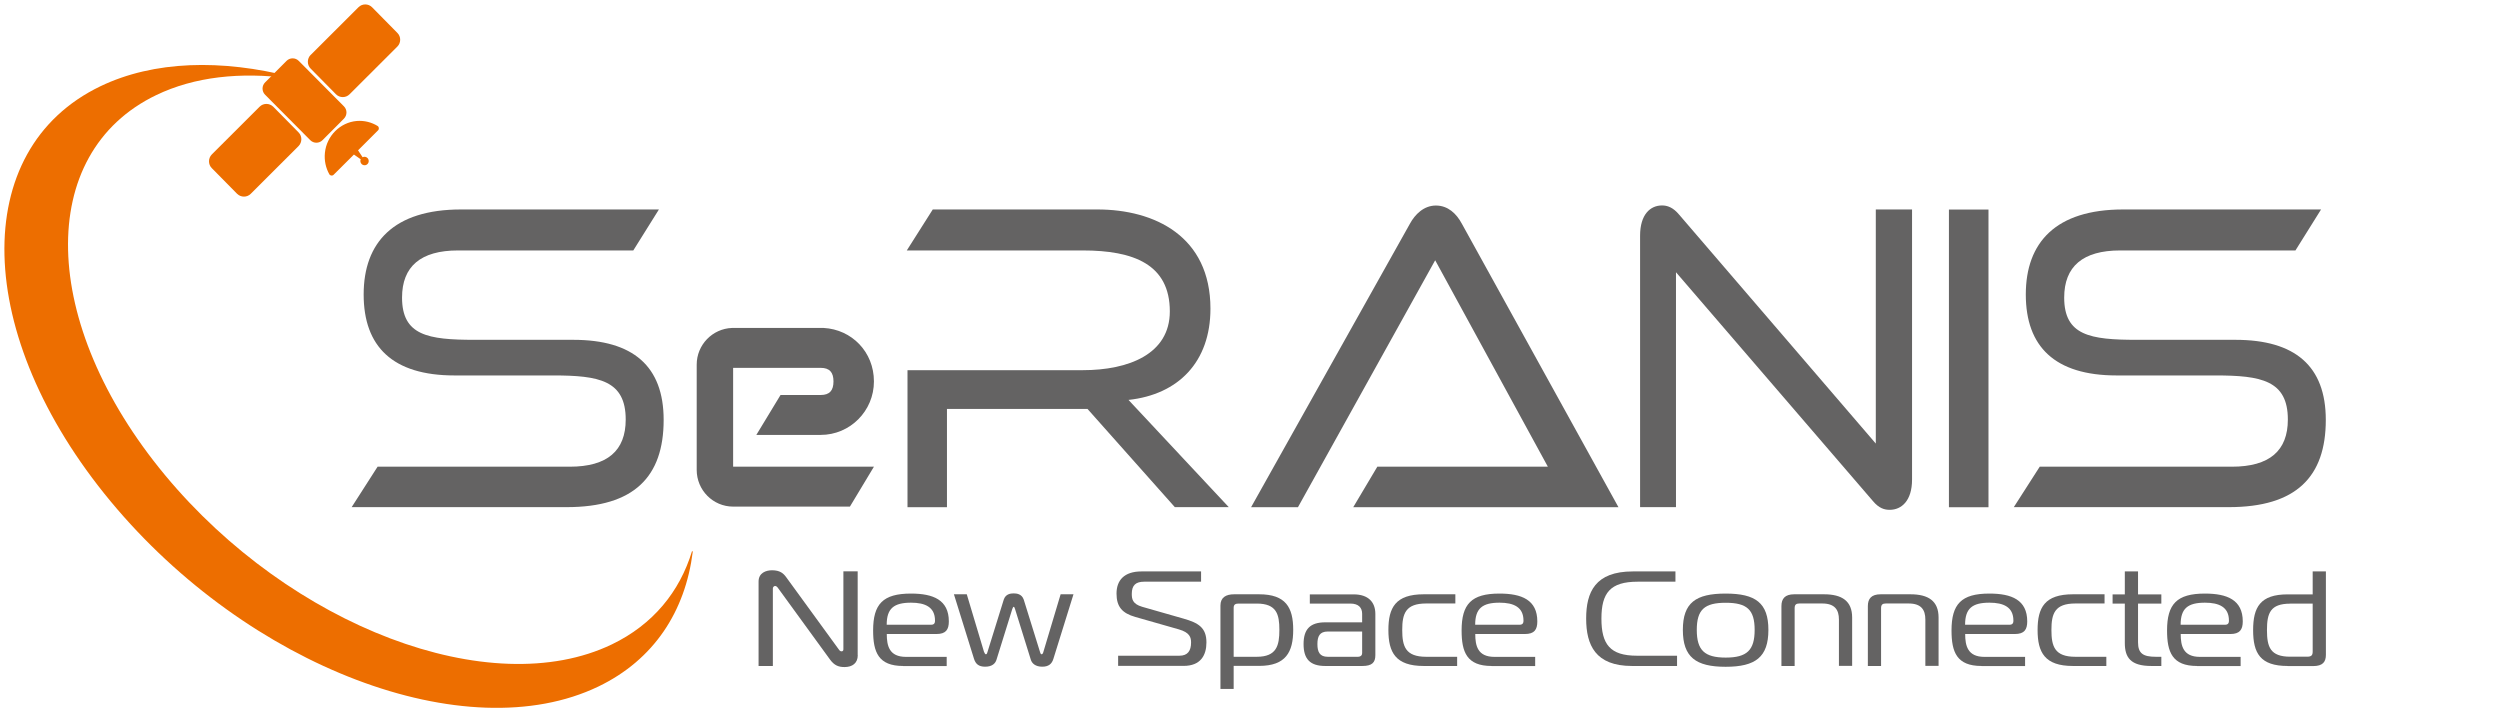 <?xml version="1.0" encoding="UTF-8"?><svg id="a" xmlns="http://www.w3.org/2000/svg" width="280" height="80" viewBox="0 0 280 80"><defs><style>.b{fill:#ed6e00;}.c{fill:#646363;}</style></defs><path class="c" d="M39.38,56.81l2.91-4.54h21.52c4.22,0,6.27-1.79,6.27-5.28,0-4.39-2.99-4.94-8.11-4.94h-11.07c-6.93,0-10.17-3.24-10.17-9.07s3.36-9.52,10.9-9.52h22.17l-2.87,4.59h-19.63c-4.18,0-6.27,1.79-6.27,5.28,0,4.24,2.91,4.73,8.11,4.73h11.07c6.68,0,10.12,2.94,10.12,8.97,0,6.38-3.32,9.77-10.86,9.77h-24.1,0Z"/><path class="c" d="M131.59,56.81l-9.79-11.01h-15.74v11.01h-4.42v-15.35h19.63c5.12,0,9.75-1.79,9.75-6.58,0-5.28-4.06-6.83-9.75-6.83h-19.71l2.91-4.59h18.44c6.39,0,12.66,2.99,12.66,11.11,0,5.98-3.61,9.62-9.18,10.22l11.23,12.01h-6.03Z"/><path class="c" d="M151.56,56.81l2.7-4.54h19.1l-12.62-23.12-15.37,27.66h-5.25l17.79-31.75c.57-1.05,1.56-2.04,2.91-2.04s2.3.9,2.91,2.04l17.54,31.75h-29.72Z"/><path class="c" d="M187.71,30.49v26.31h-4.02v-30.4c0-2.39,1.15-3.39,2.46-3.39.57,0,1.23.2,1.93,1.05l22.01,25.62v-26.22h4.06v30.25c0,2.39-1.19,3.39-2.5,3.39-.57,0-1.19-.15-1.89-.99l-22.05-25.62Z"/><rect class="c" x="218.28" y="23.47" width="4.43" height="33.34"/><path class="c" d="M225.54,56.81l2.91-4.54h21.52c4.22,0,6.27-1.79,6.27-5.28,0-4.39-2.99-4.94-8.11-4.94h-11.07c-6.93,0-10.17-3.24-10.17-9.07s3.36-9.52,10.9-9.52h22.17l-2.87,4.59h-19.63c-4.18,0-6.27,1.79-6.27,5.28,0,4.24,2.91,4.73,8.11,4.73h11.07c6.68,0,10.12,2.94,10.12,8.97,0,6.38-3.32,9.77-10.86,9.77h-24.1Z"/><path class="c" d="M96.07,73.38c0,.89-.6,1.33-1.48,1.33-.67,0-1.14-.18-1.62-.83l-5.81-7.99c-.12-.18-.23-.26-.35-.26-.07,0-.25.06-.25.3v8.66h-1.6v-9.46c0-.97.83-1.26,1.51-1.26.9,0,1.28.36,1.58.77l5.86,8.05c.09.12.16.26.34.26.21,0,.21-.17.21-.26v-8.7h1.6v9.38h0Z"/><path class="c" d="M104.3,69.97c.35,0,.42-.23.42-.41v-.06c0-1.51-1.11-2-2.68-2-1.92,0-2.73.64-2.73,2.47h4.98ZM101.15,74.59c-2.78,0-3.36-1.56-3.36-3.98,0-2.95,1.09-4.13,4.24-4.13,2.48,0,4.24.7,4.24,3.12,0,.92-.33,1.41-1.39,1.41h-5.56c0,1.3.26,2.56,2.15,2.56h4.56v1.03h-4.87Z"/><path class="c" d="M110.23,73.04c.04.11.11.24.19.24.12,0,.14-.15.17-.23l1.83-5.89c.21-.65.79-.7,1.11-.7s.91.05,1.13.7l1.83,5.89c.02.08.07.23.17.23.09,0,.16-.12.19-.24l1.94-6.48h1.44l-2.25,7.23c-.17.56-.53.88-1.25.88-.77,0-1.16-.38-1.28-.79l-1.76-5.65c-.04-.09-.07-.27-.16-.27-.07,0-.12.18-.16.27l-1.76,5.65c-.12.41-.47.79-1.27.79-.74,0-1.07-.32-1.25-.88l-2.25-7.23h1.44l1.94,6.48h0Z"/><path class="c" d="M125.22,73.44h6.88c.93,0,1.3-.56,1.3-1.48,0-.56-.14-1.12-1.37-1.47l-4.87-1.39c-1.48-.42-2.11-1.15-2.11-2.62s.84-2.48,2.8-2.48h6.67v1.15h-6.37c-.93,0-1.39.38-1.39,1.36,0,.57.07,1.13,1.16,1.45l4.65,1.33c1.64.47,2.55,1,2.55,2.66,0,1.44-.65,2.63-2.55,2.63h-7.34v-1.15h0Z"/><path class="c" d="M138.17,73.56h2.59c2.23,0,2.53-1.27,2.53-3.01s-.3-2.95-2.53-2.95h-2.04c-.35,0-.55.11-.55.47v5.49ZM138.17,77.16h-1.48v-9.34c0-.91.62-1.26,1.53-1.26h2.8c2.99,0,3.82,1.48,3.82,3.98s-.83,4.04-3.82,4.04h-2.85v2.57h0Z"/><path class="c" d="M148.71,70.73c-.91,0-1.16.54-1.16,1.41s.25,1.42,1.16,1.42h3.36c.33,0,.49-.17.49-.41v-2.42h-3.85ZM151.61,66.57c1.65,0,2.43.88,2.43,2.19v4.62c0,.82-.37,1.21-1.46,1.21h-4.15c-1.71,0-2.43-.79-2.43-2.45s.72-2.44,2.43-2.44h4.13v-.95c0-.68-.39-1.15-1.32-1.15h-4.54v-1.03h4.91Z"/><path class="c" d="M159.46,74.59c-3.17,0-3.96-1.53-3.96-4.03s.79-4,3.96-4h3.54v1.03h-3.27c-2.32,0-2.68,1.15-2.68,2.97s.35,3,2.68,3h3.47v1.03h-3.73Z"/><path class="c" d="M170.21,69.97c.35,0,.42-.23.42-.41v-.06c0-1.51-1.11-2-2.68-2-1.92,0-2.73.64-2.73,2.47h4.98ZM167.06,74.59c-2.78,0-3.36-1.56-3.36-3.98,0-2.95,1.09-4.13,4.24-4.13,2.48,0,4.24.7,4.24,3.12,0,.92-.33,1.41-1.39,1.41h-5.56c0,1.3.26,2.56,2.15,2.56h4.56v1.03h-4.87Z"/><path class="c" d="M182.79,74.59c-4.12,0-5.14-2.36-5.14-5.31s1-5.28,5.23-5.28h4.77v1.15h-4.23c-3.08,0-4.06,1.26-4.06,4.13s.95,4.16,3.98,4.16h4.49v1.15h-5.03Z"/><path class="c" d="M193.28,73.65c2.38,0,3.24-.83,3.24-3.1s-.86-3.04-3.24-3.04-3.24.77-3.24,3.04.86,3.1,3.24,3.1M198.06,70.55c0,3.04-1.44,4.13-4.79,4.13s-4.79-1.09-4.79-4.13,1.44-4.07,4.79-4.07,4.79,1.04,4.79,4.07"/><path class="c" d="M199.52,67.88c0-.83.4-1.32,1.43-1.32h3.34c2.02,0,3.15.76,3.15,2.6v5.42h-1.48v-5.19c0-1.09-.46-1.8-1.87-1.8h-2.55c-.35,0-.54.11-.54.52v6.48h-1.48v-6.7h0Z"/><path class="c" d="M209.2,67.88c0-.83.4-1.32,1.43-1.32h3.34c2.02,0,3.15.76,3.15,2.6v5.42h-1.48v-5.19c0-1.09-.46-1.8-1.87-1.8h-2.55c-.35,0-.54.11-.54.52v6.48h-1.48v-6.7h0Z"/><path class="c" d="M225.08,69.97c.35,0,.42-.23.42-.41v-.06c0-1.51-1.11-2-2.68-2-1.92,0-2.73.64-2.73,2.47h4.98ZM221.93,74.59c-2.78,0-3.36-1.56-3.36-3.98,0-2.95,1.09-4.13,4.24-4.13,2.48,0,4.24.7,4.24,3.12,0,.92-.33,1.41-1.39,1.41h-5.56c0,1.3.27,2.56,2.15,2.56h4.56v1.03h-4.87Z"/><path class="c" d="M232.17,74.59c-3.17,0-3.96-1.53-3.96-4.03s.79-4,3.96-4h3.54v1.03h-3.27c-2.32,0-2.68,1.15-2.68,2.97s.35,3,2.68,3h3.47v1.03h-3.73Z"/><path class="c" d="M240.95,74.59c-2.32,0-2.97-.95-2.97-2.57v-4.42h-1.37v-1.03h1.37v-2.57h1.48v2.57h2.61v1.03h-2.61v4.34c0,1.24.56,1.62,1.99,1.62h.62v1.03h-1.11,0Z"/><path class="c" d="M249.22,69.97c.35,0,.42-.23.42-.41v-.06c0-1.51-1.11-2-2.68-2-1.92,0-2.73.64-2.73,2.47h4.98ZM246.07,74.59c-2.78,0-3.36-1.56-3.36-3.98,0-2.95,1.09-4.13,4.24-4.13,2.48,0,4.24.7,4.24,3.12,0,.92-.34,1.41-1.39,1.41h-5.56c0,1.3.26,2.56,2.15,2.56h4.56v1.03h-4.88Z"/><path class="c" d="M256.5,67.61c-2.23,0-2.6,1.07-2.6,2.96s.37,2.98,2.6,2.98h1.9c.49,0,.62-.17.62-.58v-5.37h-2.52ZM256.22,74.59c-3.08,0-3.87-1.44-3.87-4.01s.79-4.01,3.87-4.01h2.8v-2.57h1.48v9.34c0,.79-.35,1.26-1.42,1.26h-2.85Z"/><path class="b" d="M77.51,61.72c-1.38,4.55-4.37,8.23-8.98,10.45-13.55,6.52-35.96-1.98-50.05-18.96-14.09-16.99-14.53-36.04-.98-42.56,4.28-2.06,9.44-2.61,14.94-1.88l.25-.15c-7.9-2.02-15.46-1.83-21.44,1.04-14.77,7.1-14.27,27.91,1.13,46.48,15.4,18.57,39.86,27.86,54.64,20.75,6.23-3,9.74-8.43,10.57-15.1l-.07-.07Z"/><path class="b" d="M23.72,17.3l5.36-5.35c.42-.42,1.1-.41,1.52,0l2.84,2.88c.42.42.41,1.11,0,1.53l-5.36,5.35c-.42.42-1.1.41-1.52,0l-2.84-2.88c-.42-.42-.41-1.11,0-1.53"/><path class="b" d="M34.79,6.16l5.36-5.35c.42-.42,1.1-.42,1.52,0l2.84,2.88c.42.42.41,1.11,0,1.52l-5.36,5.35c-.42.42-1.1.42-1.52,0l-2.84-2.88c-.42-.42-.41-1.11,0-1.53"/><path class="b" d="M29.69,9.23l2.4-2.41c.38-.38.99-.38,1.37,0l5.06,5.09c.38.38.38.99,0,1.38l-2.4,2.41c-.38.38-.99.38-1.37,0l-5.06-5.09c-.38-.38-.38-1,0-1.38"/><path class="b" d="M42.31,14.12h0c-.68-.42-1.49-.64-2.36-.57-1.85.16-3.37,1.67-3.56,3.56-.09.88.1,1.7.49,2.4h0c.1.18.35.21.49.06l2.27-2.26.76.53c-.08.17-.04.39.1.53.18.18.48.19.66,0,.18-.18.18-.48,0-.67-.15-.15-.37-.18-.55-.09l-.51-.77,2.24-2.24c.14-.14.12-.38-.05-.49h0Z"/><path class="c" d="M97.87,52.27h-15.76v-11.07h9.81c1,0,1.43.51,1.43,1.52s-.43,1.52-1.43,1.52h-4.5l-2.71,4.47h7.21c3.29,0,5.96-2.68,5.96-5.99s-2.49-5.82-5.63-5.99h0s-.03,0-.04,0c-.05,0-.09,0-.14,0h-10.08c-2.2.08-3.96,1.89-3.96,4.11v11.79c0,2.27,1.83,4.11,4.08,4.11h13.08l2.69-4.47h0s0,0,0,0Z"/></svg>